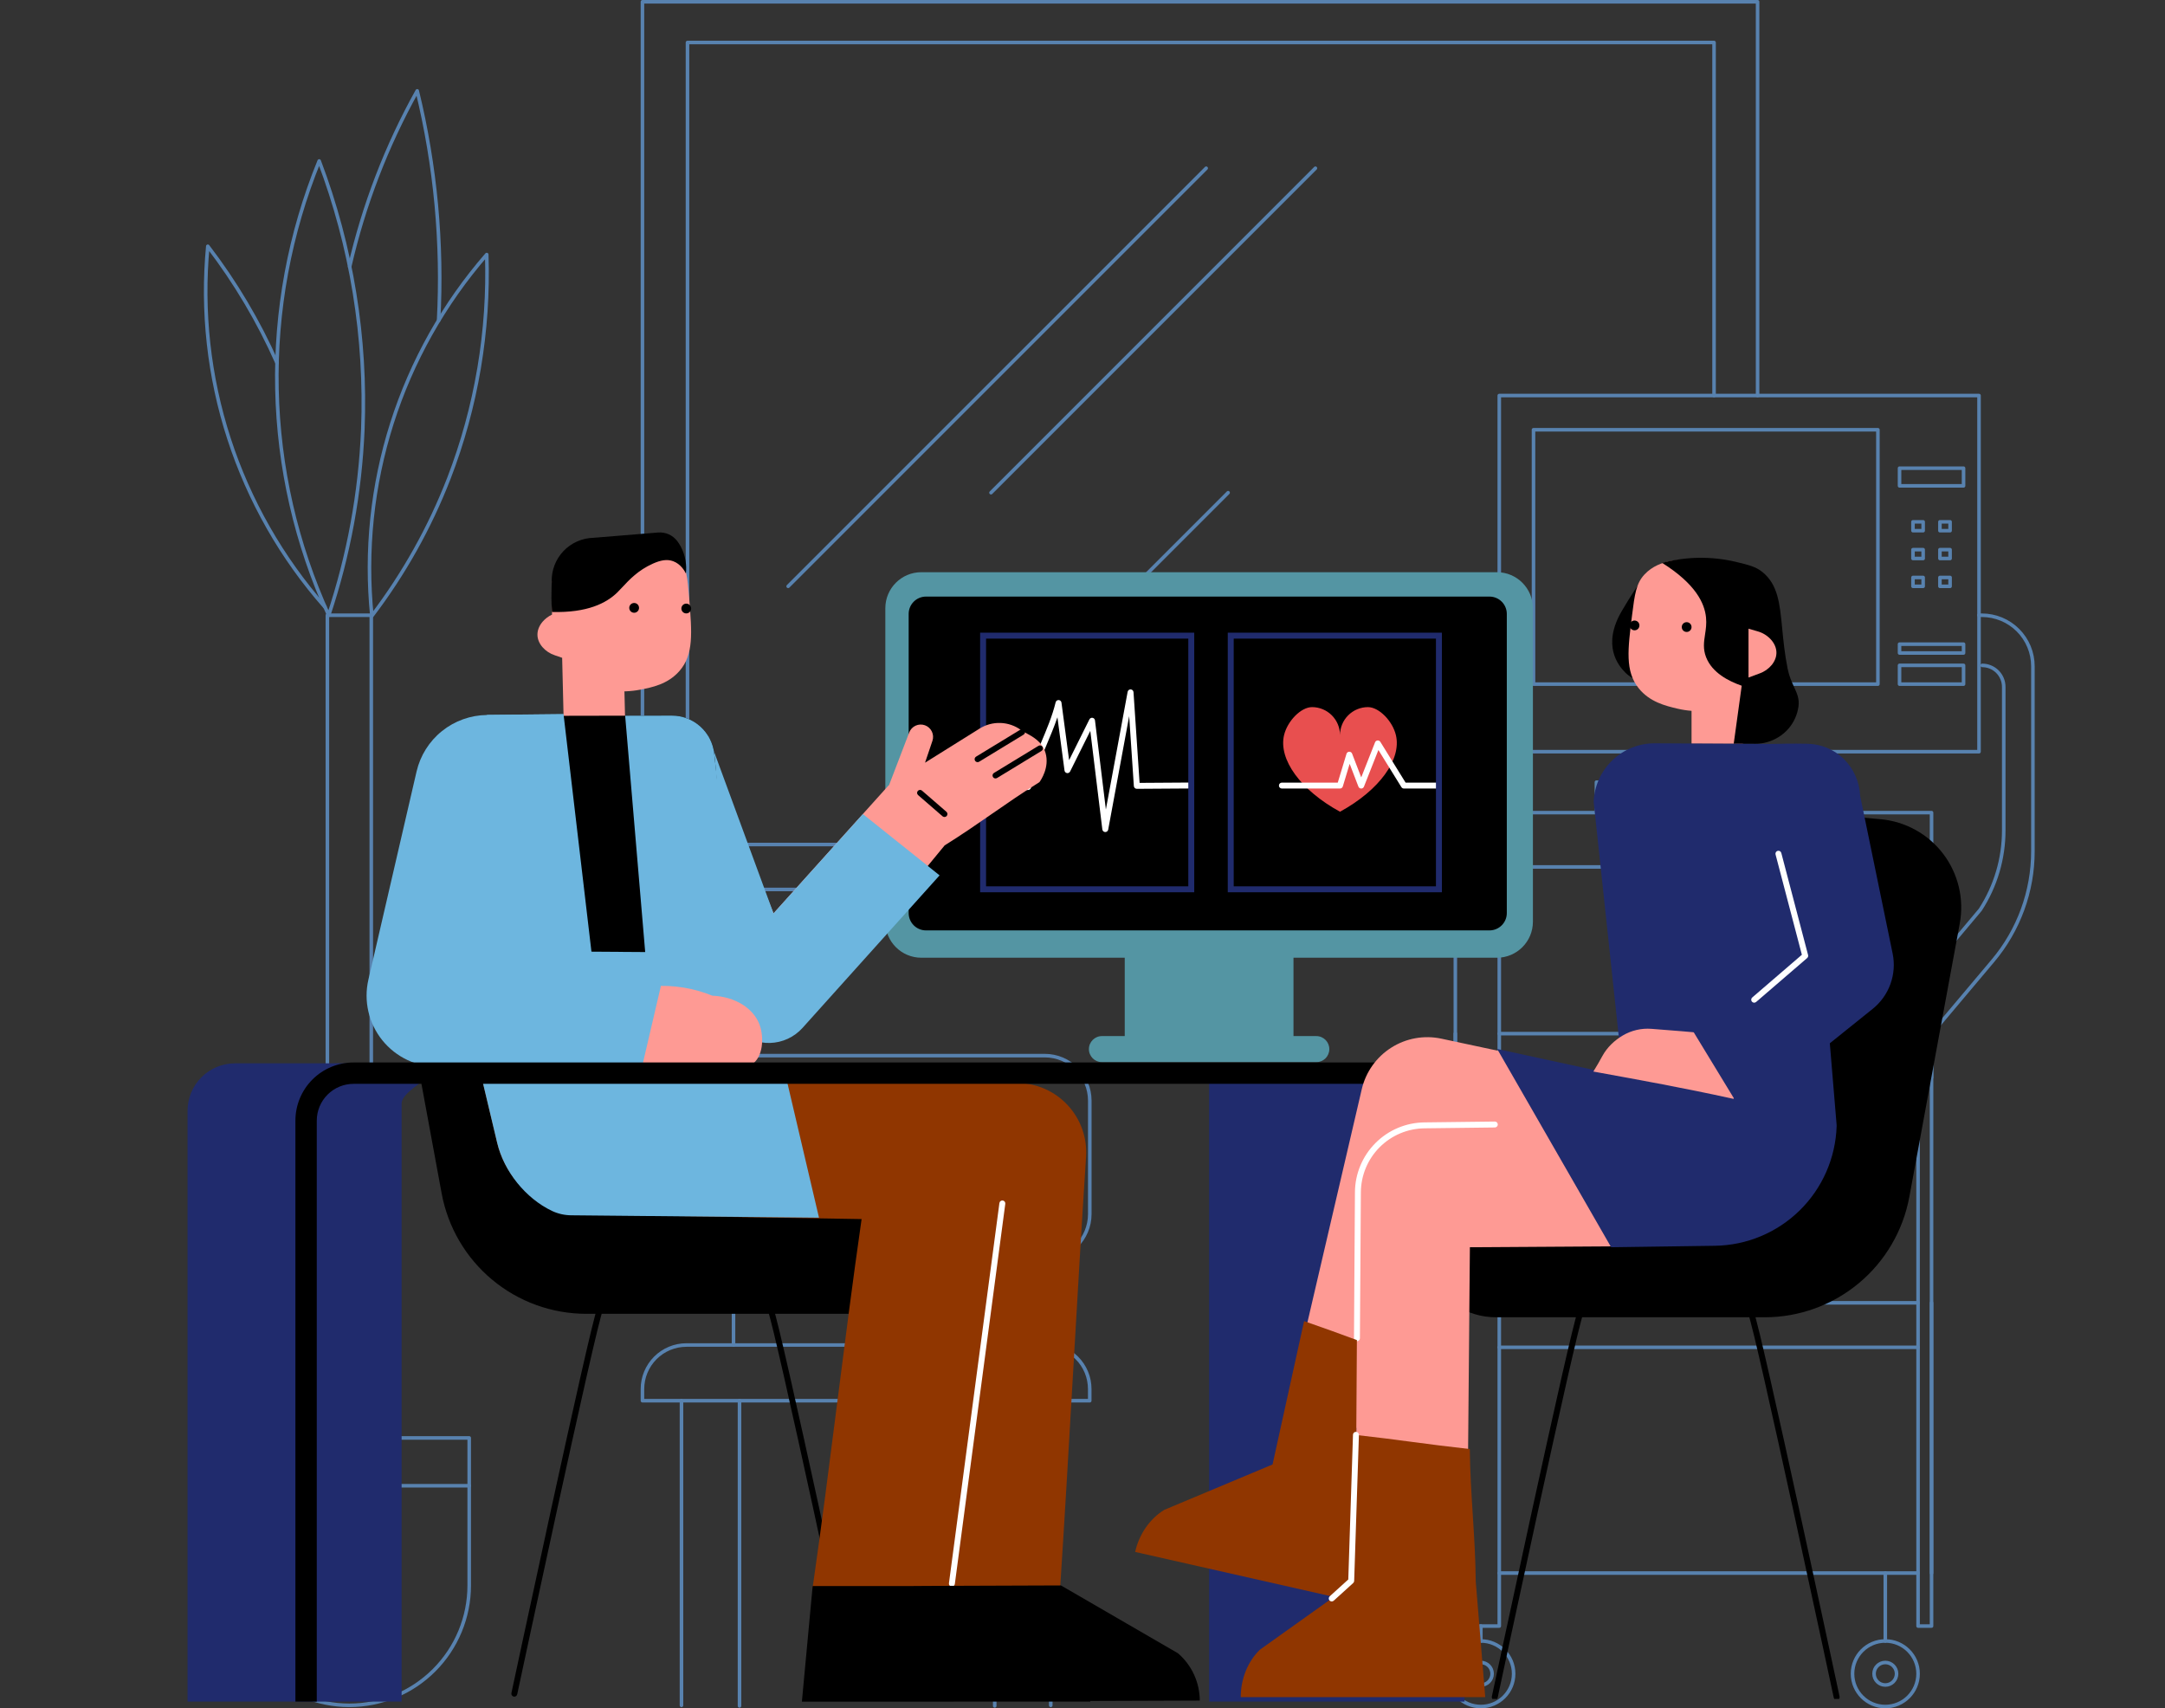 <svg xmlns="http://www.w3.org/2000/svg" fill="none" viewBox="203.5 143.55 1385.95 1093.44">
<rect x="203.5" y="143.55" width="1385.95" height="1093.44" fill="#333333" stroke="none"/>
<path d="M1405.66 418.627H1185.19V581.439H1405.66V418.627Z" stroke="#5882AF" stroke-width="2.28" stroke-linecap="round" stroke-linejoin="round"/>
<path d="M1460.49 443.223H1419.51V454.53H1460.49V443.223Z" stroke="#5882AF" stroke-width="2.28" stroke-linecap="round" stroke-linejoin="round"/>
<path d="M1460.49 555.855H1419.51V561.508H1460.49V555.855Z" stroke="#5882AF" stroke-width="2.28" stroke-linecap="round" stroke-linejoin="round"/>
<path d="M1434.63 477.561H1428.12V483.214H1434.63V477.561Z" stroke="#5882AF" stroke-width="2.28" stroke-linecap="round" stroke-linejoin="round"/>
<path d="M1451.87 477.561H1445.37V483.214H1451.87V477.561Z" stroke="#5882AF" stroke-width="2.28" stroke-linecap="round" stroke-linejoin="round"/>
<path d="M1434.63 495.371H1428.12V501.024H1434.63V495.371Z" stroke="#5882AF" stroke-width="2.28" stroke-linecap="round" stroke-linejoin="round"/>
<path d="M1451.87 495.371H1445.37V501.024H1451.87V495.371Z" stroke="#5882AF" stroke-width="2.28" stroke-linecap="round" stroke-linejoin="round"/>
<path d="M1434.63 513.175H1428.12V518.828H1434.63V513.175Z" stroke="#5882AF" stroke-width="2.28" stroke-linecap="round" stroke-linejoin="round"/>
<path d="M1451.87 513.175H1445.37V518.828H1451.87V513.175Z" stroke="#5882AF" stroke-width="2.28" stroke-linecap="round" stroke-linejoin="round"/>
<path d="M1460.49 569.426H1419.51V581.439H1460.49V569.426Z" stroke="#5882AF" stroke-width="2.28" stroke-linecap="round" stroke-linejoin="round"/>
<path d="M1470.39 396.721H1163.28V624.681H1470.39V396.721Z" stroke="#5882AF" stroke-width="2.28" stroke-linecap="round" stroke-linejoin="round"/>
<path d="M1328.91 624.682H1260.23V644.187H1328.91V624.682Z" stroke="#5882AF" stroke-width="2.28" stroke-linecap="round" stroke-linejoin="round"/>
<path d="M1361.55 644.187H1225.46V663.692H1361.55V644.187Z" stroke="#5882AF" stroke-width="2.28" stroke-linecap="round" stroke-linejoin="round"/>
<path d="M1431.38 698.455H1163.28" stroke="#5882AF" stroke-width="2.28" stroke-linecap="round" stroke-linejoin="round"/>
<path d="M1135.15 698.454V663.691H1440V698.454" stroke="#5882AF" stroke-width="2.28" stroke-linecap="round" stroke-linejoin="round"/>
<path d="M1431.38 833.281H1163.28" stroke="#5882AF" stroke-width="2.28" stroke-linecap="round" stroke-linejoin="round"/>
<path d="M1431.38 1005.92H1163.28" stroke="#5882AF" stroke-width="2.28" stroke-linecap="round" stroke-linejoin="round"/>
<path d="M1431.38 805.145H1163.28" stroke="#5882AF" stroke-width="2.28" stroke-linecap="round" stroke-linejoin="round"/>
<path d="M1440 833.282V805.145" stroke="#5882AF" stroke-width="2.28" stroke-linecap="round" stroke-linejoin="round"/>
<path d="M1135.15 833.282V805.145" stroke="#5882AF" stroke-width="2.28" stroke-linecap="round" stroke-linejoin="round"/>
<path d="M1431.38 1150.42H1163.28" stroke="#5882AF" stroke-width="2.28" stroke-linecap="round" stroke-linejoin="round"/>
<path d="M1431.38 977.438H1163.28" stroke="#5882AF" stroke-width="2.28" stroke-linecap="round" stroke-linejoin="round"/>
<path d="M1440 1150.42V977.438" stroke="#5882AF" stroke-width="2.28" stroke-linecap="round" stroke-linejoin="round"/>
<path d="M1135.15 1150.42V977.438" stroke="#5882AF" stroke-width="2.28" stroke-linecap="round" stroke-linejoin="round"/>
<path d="M1135.15 698.455V805.145V833.282V977.439V1150.42V1184.34H1163.28V1150.42V977.439V833.282V805.145V698.455" stroke="#5882AF" stroke-width="2.28" stroke-linecap="round" stroke-linejoin="round"/>
<path d="M1431.38 698.455V805.145V833.282V977.439V1150.42V1184.34H1440V1150.42V977.439V833.282V805.145V698.455" stroke="#5882AF" stroke-width="2.28" stroke-linecap="round" stroke-linejoin="round"/>
<path d="M1151.49 1235.85C1163.07 1235.85 1172.47 1226.45 1172.47 1214.87C1172.47 1203.28 1163.07 1193.89 1151.49 1193.89C1139.9 1193.89 1130.51 1203.28 1130.51 1214.87C1130.51 1226.45 1139.9 1235.85 1151.49 1235.85Z" stroke="#5882AF" stroke-width="2.28" stroke-linecap="round" stroke-linejoin="round"/>
<path d="M1151.49 1222.08C1155.47 1222.08 1158.7 1218.85 1158.7 1214.87C1158.7 1210.88 1155.47 1207.66 1151.49 1207.66C1147.51 1207.66 1144.28 1210.88 1144.28 1214.87C1144.28 1218.85 1147.51 1222.08 1151.49 1222.08Z" stroke="#5882AF" stroke-width="2.28" stroke-linecap="round" stroke-linejoin="round"/>
<path d="M1410.4 1235.85C1421.98 1235.85 1431.38 1226.45 1431.38 1214.87C1431.38 1203.28 1421.98 1193.89 1410.4 1193.89C1398.81 1193.89 1389.42 1203.28 1389.42 1214.87C1389.42 1226.45 1398.81 1235.85 1410.4 1235.85Z" stroke="#5882AF" stroke-width="2.28" stroke-linecap="round" stroke-linejoin="round"/>
<path d="M1410.4 1222.08C1414.38 1222.08 1417.61 1218.85 1417.61 1214.87C1417.61 1210.88 1414.38 1207.66 1410.4 1207.66C1406.41 1207.66 1403.19 1210.88 1403.19 1214.87C1403.19 1218.85 1406.41 1222.08 1410.4 1222.08Z" stroke="#5882AF" stroke-width="2.28" stroke-linecap="round" stroke-linejoin="round"/>
<path d="M1470.38 537.345H1472.22C1480.88 537.345 1489.19 540.788 1495.32 546.915C1501.45 553.042 1504.89 561.353 1504.89 570.018V688.41C1504.89 714.069 1495.81 738.901 1479.28 758.52L1440.01 805.144" stroke="#5882AF" stroke-width="2.28" stroke-linecap="round" stroke-linejoin="round"/>
<path d="M1472.44 569.449C1476.09 569.449 1479.6 570.9 1482.18 573.483C1484.77 576.066 1486.22 579.57 1486.22 583.225V675.105C1486.22 693.113 1481 710.734 1471.2 725.84L1440.05 762.905" stroke="#5882AF" stroke-width="2.28" stroke-linecap="round" stroke-linejoin="round"/>
<path d="M1135.15 712.869H614.772V144.688H1328.64V396.721" stroke="#5882AF" stroke-width="2.28" stroke-linecap="round" stroke-linejoin="round"/>
<path d="M1135.15 684.116H643.602V170.759H1300.77V396.721" stroke="#5882AF" stroke-width="2.28" stroke-linecap="round" stroke-linejoin="round"/>
<path d="M708.043 518.828L975.652 251.226" stroke="#5882AF" stroke-width="2.28" stroke-linecap="round" stroke-linejoin="round"/>
<path d="M837.9 458.906L1045.58 251.226" stroke="#5882AF" stroke-width="2.28" stroke-linecap="round" stroke-linejoin="round"/>
<path d="M890.231 558.37L989.687 458.907" stroke="#5882AF" stroke-width="2.28" stroke-linecap="round" stroke-linejoin="round"/>
<path d="M1410.4 1193.89V1150.42" stroke="#5882AF" stroke-width="2.28" stroke-linecap="round" stroke-linejoin="round"/>
<path d="M1151.49 1193.89V1184.34" stroke="#5882AF" stroke-width="2.28" stroke-linecap="round" stroke-linejoin="round"/>
<path d="M872.268 819.217H643.646C627.7 819.217 614.772 832.144 614.772 848.091V920.603C614.772 936.549 627.7 949.477 643.646 949.477H872.268C888.215 949.477 901.142 936.549 901.142 920.603V848.091C901.142 832.144 888.215 819.217 872.268 819.217Z" stroke="#5882AF" stroke-width="2.28" stroke-linecap="round" stroke-linejoin="round"/>
<path d="M642.955 1004.45H872.922C880.396 1004.45 887.564 1007.42 892.85 1012.71C898.135 1017.99 901.104 1025.16 901.104 1032.63V1040.1H614.772V1032.63C614.772 1025.16 617.742 1017.99 623.027 1012.71C628.312 1007.42 635.481 1004.45 642.955 1004.45V1004.45Z" stroke="#5882AF" stroke-width="2.28" stroke-linecap="round" stroke-linejoin="round"/>
<path d="M673.068 949.477V1004.45" stroke="#5882AF" stroke-width="2.28" stroke-linecap="round" stroke-linejoin="round"/>
<path d="M840.279 949.477V1004.45" stroke="#5882AF" stroke-width="2.28" stroke-linecap="round" stroke-linejoin="round"/>
<path d="M639.757 1040.1V1235.09" stroke="#5882AF" stroke-width="2.28" stroke-linecap="round" stroke-linejoin="round"/>
<path d="M676.912 1040.1V1235.44" stroke="#5882AF" stroke-width="2.28" stroke-linecap="round" stroke-linejoin="round"/>
<path d="M840.279 1040.1V1235.44" stroke="#5882AF" stroke-width="2.28" stroke-linecap="round" stroke-linejoin="round"/>
<path d="M876.158 1040.1V1235.09" stroke="#5882AF" stroke-width="2.28" stroke-linecap="round" stroke-linejoin="round"/>
<path d="M350.386 1063.93H503.874V1158.33C503.874 1178.68 495.789 1198.2 481.396 1212.59C467.004 1226.99 447.484 1235.07 427.13 1235.07V1235.07C406.776 1235.07 387.256 1226.99 372.864 1212.59C358.471 1198.2 350.386 1178.68 350.386 1158.33V1063.93V1063.93Z" stroke="#5882AF" stroke-width="2.28" stroke-linecap="round" stroke-linejoin="round"/>
<path d="M441.186 537.345H413.072V1063.93H441.186V537.345Z" stroke="#5882AF" stroke-width="2.28" stroke-linecap="round" stroke-linejoin="round"/>
<path d="M350.386 1094.54H503.874" stroke="#5882AF" stroke-width="2.28" stroke-linecap="round" stroke-linejoin="round"/>
<path d="M407.837 246.584C388.95 292.898 379.746 342.588 380.791 392.594C381.836 442.6 393.11 491.862 413.916 537.346C426.732 498.905 434.088 458.855 435.769 418.369C438.078 359.813 428.579 301.392 407.837 246.584V246.584Z" stroke="#5882AF" stroke-width="2.28" stroke-linecap="round" stroke-linejoin="round"/>
<path d="M484.27 348.775C486.906 299.348 482.299 249.801 470.593 201.708C450.932 236.984 436.371 274.869 427.343 314.233V314.233" stroke="#5882AF" stroke-width="2.28" stroke-linecap="round" stroke-linejoin="round"/>
<path d="M515.088 306.475C487.694 337.966 467.039 374.733 454.394 414.511C441.75 454.289 437.384 496.234 441.566 537.763C462.044 510.853 478.641 481.201 490.872 449.675C508.474 404.051 516.71 355.35 515.088 306.475V306.475Z" stroke="#5882AF" stroke-width="2.28" stroke-linecap="round" stroke-linejoin="round"/>
<path d="M411.446 531.852C411.443 531.907 411.443 531.963 411.446 532.019C383.862 500.692 362.985 464.049 350.101 424.347C337.217 384.645 332.6 342.725 336.533 301.171C354.192 324.217 369.06 349.274 380.825 375.818" stroke="#5882AF" stroke-width="2.28" stroke-linecap="round" stroke-linejoin="round"/>
<path d="M989.687 1040.1L1005.92 1058.7" stroke="#5882AF" stroke-width="2.28" stroke-linecap="round" stroke-linejoin="round"/>
<path d="M509.99 942.979L526.228 961.58" stroke="#5882AF" stroke-width="2.28" stroke-linecap="round" stroke-linejoin="round"/>
<path d="M1037.57 825.166L1018.97 841.404" stroke="#5882AF" stroke-width="2.28" stroke-linecap="round" stroke-linejoin="round"/>
<path d="M569.41 746.667L550.802 762.905" stroke="#5882AF" stroke-width="2.28" stroke-linecap="round" stroke-linejoin="round"/>
<g clip-path="url(#clip0)">
<path fill-rule="evenodd" clip-rule="evenodd" d="M1161.76 509.796H793.305C780.577 509.796 770.259 520.114 770.259 532.842V733.517C770.259 746.245 780.577 756.563 793.305 756.563H923.519V806.712H908.921C904.313 806.712 900.578 810.447 900.578 815.055C900.578 819.663 904.313 823.398 908.921 823.398H1046.14C1050.75 823.398 1054.48 819.663 1054.48 815.055C1054.48 810.447 1050.75 806.712 1046.14 806.712H1031.54V756.563H1161.76C1174.49 756.563 1184.81 746.245 1184.81 733.517V532.842C1184.81 520.114 1174.49 509.796 1161.76 509.796Z" fill="#5495A3"/>
<path d="M1157 525.403H796.291C790.164 525.403 785.197 530.37 785.197 536.497V727.977C785.197 734.104 790.164 739.071 796.291 739.071H1157C1163.13 739.071 1168.1 734.104 1168.1 727.977V536.497C1168.1 530.37 1163.13 525.403 1157 525.403Z" fill="black"/>
<path d="M1097.1 614.062C1094.97 605.111 1086.34 596.152 1079.2 596.152C1074.46 596.158 1069.91 598.048 1066.56 601.406C1063.2 604.765 1061.32 609.317 1061.32 614.062C1061.32 611.71 1060.86 609.382 1059.96 607.209C1059.06 605.036 1057.74 603.062 1056.08 601.398C1054.42 599.735 1052.45 598.416 1050.27 597.516C1048.1 596.616 1045.77 596.152 1043.42 596.152C1036.27 596.152 1027.65 605.111 1025.51 614.062C1021.82 629.525 1035.98 649.281 1061.32 663.117C1086.63 649.281 1100.83 629.525 1097.1 614.062Z" fill="#E84F4F"/>
<path fill-rule="evenodd" clip-rule="evenodd" d="M929.13 586.581C929.066 585.625 928.301 584.867 927.345 584.811C926.389 584.756 925.541 585.421 925.367 586.362L911.441 661.694L904.471 604.645C904.369 603.813 903.734 603.145 902.907 603.003C902.081 602.861 901.259 603.278 900.885 604.029L887.905 630.102C886.27 617.829 884.638 605.554 883.011 593.274C882.89 592.368 882.142 591.675 881.229 591.627C880.316 591.578 879.497 592.187 879.282 593.075C877.147 601.861 873.427 610.681 869.629 619.675L869.596 619.754C866.032 628.191 862.403 636.784 860.149 645.41L834.27 645.482C833.221 645.485 832.373 646.337 832.376 647.387C832.379 648.436 833.232 649.284 834.281 649.281L861.635 649.205C862.51 649.202 863.269 648.603 863.476 647.754C865.61 638.967 869.33 630.147 873.129 621.153L873.162 621.075C875.727 615.001 878.327 608.846 880.423 602.656C881.931 614.024 883.443 625.389 884.959 636.751C885.069 637.579 885.707 638.237 886.53 638.374C887.354 638.511 888.17 638.094 888.542 637.347L901.467 611.385L909.172 674.449C909.286 675.38 910.062 676.089 911 676.118C911.937 676.146 912.755 675.486 912.926 674.564L926.352 601.935L929.351 646.68C929.419 647.682 930.255 648.459 931.259 648.453L966.121 648.225C967.17 648.218 968.015 647.362 968.008 646.313C968.001 645.264 967.145 644.419 966.096 644.425L933.023 644.642L929.13 586.581ZM1087.14 618.381C1086.76 617.77 1086.07 617.425 1085.35 617.489C1084.64 617.553 1084.02 618.016 1083.76 618.684L1074.91 641.134L1069.06 625.918C1068.77 625.161 1068.03 624.672 1067.22 624.701C1066.41 624.731 1065.7 625.272 1065.47 626.049L1059.89 644.471H1024.12C1023.07 644.471 1022.22 645.322 1022.22 646.371C1022.22 647.42 1023.07 648.27 1024.12 648.27H1061.3C1062.14 648.27 1062.87 647.722 1063.12 646.921L1067.5 632.449L1073.11 647.052C1073.39 647.783 1074.09 648.267 1074.88 648.27C1075.66 648.274 1076.37 647.796 1076.65 647.067L1085.9 623.6L1100.62 647.371C1100.97 647.93 1101.58 648.27 1102.24 648.27H1124.64C1125.69 648.27 1126.54 647.42 1126.54 646.371C1126.54 645.322 1125.69 644.471 1124.64 644.471H1103.3L1087.14 618.381Z" fill="white"/>
<path fill-rule="evenodd" clip-rule="evenodd" d="M832.839 548.51H830.939V550.41V712.758V714.658H832.839H966.108H968.008V712.758V550.41V548.51H966.108H832.839ZM834.739 710.858V552.309H964.208V710.858H834.739ZM991.373 548.51H989.473V550.41V712.758V714.658H991.373H1124.64H1126.54V712.758V550.41V548.51H1124.64H991.373ZM993.273 710.858V552.309H1122.74V710.858H993.273Z" fill="#202B6D"/>
<path fill-rule="evenodd" clip-rule="evenodd" d="M486.228 907.414L453.95 732.422C452.522 724.68 452.723 716.725 454.539 709.065C456.356 701.405 459.749 694.207 464.501 687.93C469.254 681.654 475.262 676.436 482.142 672.61C489.023 668.784 496.625 666.433 504.464 665.708L524.767 663.831L570.358 865.949H751.96L786.768 909.397C811.007 939.654 789.466 984.485 750.714 984.485H699.666C699.798 984.958 699.937 985.467 700.083 986.01C700.709 988.349 701.488 991.447 702.396 995.184C704.212 1002.66 706.552 1012.74 709.227 1024.51C714.579 1048.06 721.282 1078.44 727.839 1108.47C734.397 1138.5 740.81 1168.2 745.584 1190.38C747.971 1201.47 749.948 1210.68 751.328 1217.13C752.018 1220.35 752.559 1222.88 752.928 1224.6L753.348 1226.56L753.456 1227.07L753.483 1227.19L753.49 1227.23L753.492 1227.24C753.492 1227.24 753.492 1227.24 751.634 1227.63C749.777 1228.03 749.777 1228.03 749.776 1228.03L749.775 1228.02L749.768 1227.99L749.74 1227.86L749.633 1227.36L749.213 1225.39C748.844 1223.67 748.303 1221.14 747.613 1217.92C746.233 1211.48 744.256 1202.27 741.869 1191.18C737.096 1169 730.684 1139.31 724.127 1109.28C717.571 1079.25 710.871 1048.89 705.523 1025.35C702.848 1013.58 700.513 1003.53 698.704 996.081C697.799 992.355 697.028 989.29 696.413 986.993C696.143 985.987 695.91 985.153 695.714 984.485H588.667C588.471 985.153 588.237 985.987 587.968 986.993C587.353 989.29 586.582 992.355 585.677 996.081C583.868 1003.53 581.533 1013.58 578.858 1025.35C573.51 1048.89 566.81 1079.25 560.254 1109.28C553.697 1139.31 547.285 1169 542.511 1191.18C540.125 1202.27 538.148 1211.48 536.768 1217.92C536.078 1221.14 535.537 1223.67 535.168 1225.39L534.748 1227.36L534.64 1227.86L534.613 1227.99L534.606 1228.02L534.605 1228.03C534.604 1228.03 534.604 1228.03 532.746 1227.63C530.889 1227.24 530.889 1227.24 530.889 1227.24L530.891 1227.23L530.898 1227.19L530.925 1227.07L531.033 1226.56L531.453 1224.6C531.822 1222.88 532.363 1220.35 533.053 1217.13C534.433 1210.68 536.41 1201.47 538.797 1190.38C543.571 1168.2 549.984 1138.5 556.542 1108.47C563.099 1078.44 569.802 1048.06 575.153 1024.51C577.829 1012.74 580.169 1002.66 581.985 995.184C582.893 991.447 583.672 988.349 584.298 986.01C584.444 985.467 584.583 984.958 584.715 984.485H578.822C556.817 984.473 535.511 976.759 518.598 962.682C501.685 948.604 490.233 929.051 486.228 907.414ZM532.746 1227.63L534.604 1228.03C534.385 1229.06 533.375 1229.71 532.35 1229.49C531.324 1229.27 530.669 1228.26 530.889 1227.24L532.746 1227.63ZM751.634 1227.63L753.492 1227.24C753.711 1228.26 753.057 1229.27 752.031 1229.49C751.005 1229.71 749.996 1229.06 749.777 1228.03L751.634 1227.63Z" fill="black"/>
<path fill-rule="evenodd" clip-rule="evenodd" d="M784.252 1161.29C780.458 1161.16 776.663 1161.01 772.869 1160.86C756.452 1160.22 740.036 1159.58 723.619 1160.46C729.358 1120.67 734.409 1080.99 739.46 1041.32C744.441 1002.19 749.422 963.073 755.062 923.842L579.044 920.985C565.742 920.77 552.891 916.131 542.518 907.802C532.146 899.472 524.842 887.925 521.759 874.984L507.467 814.957L519.472 814.888C533.889 814.812 549.941 814.736 566.386 814.658C576.212 814.611 586.178 814.564 596.019 814.516C617.842 814.417 639.049 814.311 656.806 814.212C656.548 819.424 656.295 824.637 656.047 829.849C655.991 830.929 655.937 832.007 655.884 833.085C655.863 833.499 655.843 833.913 655.822 834.327L855.02 836.749C861.047 836.823 866.996 838.124 872.504 840.572C878.012 843.021 882.964 846.566 887.056 850.992C891.149 855.417 894.297 860.63 896.309 866.312C898.32 871.994 899.153 878.027 898.756 884.042C895.987 926.152 893.217 974.15 890.448 1022.15C887.678 1070.15 884.908 1118.15 882.139 1160.26L783.64 1165.58C783.845 1164.15 784.049 1162.72 784.252 1161.29Z" fill="#903600"/>
<path fill-rule="evenodd" clip-rule="evenodd" d="M845.416 911.952C846.456 912.09 847.187 913.045 847.049 914.085L814.748 1157.43C814.61 1158.47 813.655 1159.2 812.615 1159.07C811.575 1158.93 810.844 1157.97 810.982 1156.93L843.283 913.585C843.421 912.545 844.376 911.814 845.416 911.952Z" fill="white"/>
<path fill-rule="evenodd" clip-rule="evenodd" d="M608.192 489.796L608.274 489.797C614.492 489.835 629.195 489.925 637.925 500.191C642.94 506.087 643.586 512.918 644.68 526.345L644.681 526.354C646.496 548.749 647.612 562.507 638.465 573.022C631.041 581.555 620.685 583.561 613.429 584.966L613.428 584.967C610.37 585.563 607.271 585.921 604.158 586.038C603.85 586.05 603.543 586.059 603.236 586.064L603.763 607.777L564.479 610.254L563.369 564.588L558.659 562.969C555.582 561.961 552.835 560.139 550.711 557.696C546.44 552.628 546.509 546.633 550.885 541.451C552.553 539.532 554.599 537.993 556.885 536.924C556.845 532.344 556.779 524.799 556.705 515.79C561.485 510.304 580.656 489.644 608.192 489.796Z" fill="#FE9A94"/>
<path fill-rule="evenodd" clip-rule="evenodd" d="M634.436 502.76C639.276 504.56 641.715 508.861 642.597 510.639C642.881 507.915 642.796 505.165 642.346 502.463C641.822 499.24 640.77 496.126 639.231 493.246C638.56 492.025 637.798 490.857 636.951 489.751C635.533 487.914 633.678 486.461 631.554 485.525C629.431 484.589 627.106 484.2 624.794 484.394L583.382 487.783C579.79 487.868 576.249 488.66 572.963 490.113C569.676 491.567 566.708 493.654 564.229 496.255C561.749 498.856 559.806 501.92 558.511 505.272C557.216 508.624 556.594 512.198 556.681 515.791C556.662 517.969 556.616 519.528 556.575 520.921C556.473 524.394 556.402 526.834 556.841 535.251C579.727 535.881 591.725 529.453 598.518 522.911C599.559 521.906 600.652 520.733 601.84 519.456C606.28 514.685 612.06 508.475 621.519 504.279C626.344 502.144 630.439 501.293 634.436 502.76ZM609.455 535.759C611.184 535.759 612.585 534.358 612.585 532.629C612.585 530.9 611.184 529.498 609.455 529.498C607.726 529.498 606.324 530.9 606.324 532.629C606.324 534.358 607.726 535.759 609.455 535.759ZM642.82 536.177C644.549 536.177 645.95 534.776 645.95 533.047C645.95 531.318 644.549 529.916 642.82 529.916C641.091 529.916 639.689 531.318 639.689 533.047C639.689 534.776 641.091 536.177 642.82 536.177Z" fill="black"/>
<path fill-rule="evenodd" clip-rule="evenodd" d="M957.584 1201.75L882.694 1158.34L793.564 1158.66L793.56 1158.71L723.732 1158.73L716.833 1232.74L901.475 1232.67C901.475 1232.54 901.474 1232.41 901.473 1232.28L971.55 1232.03C971.528 1226.27 970.27 1220.59 967.86 1215.37C965.451 1210.14 961.946 1205.5 957.584 1201.75Z" fill="black"/>
<path fill-rule="evenodd" clip-rule="evenodd" d="M860.362 612.751C864.656 615.07 870.731 618.351 872.792 625.413C875.497 634.699 869.844 642.89 868.909 644.182C857.808 651.111 848.186 657.77 838.565 664.428C828.943 671.086 819.322 677.744 808.221 684.674L720.596 791.143C719.501 792.435 711.257 801.849 698.18 801.424C692.05 801.156 686.178 798.884 681.464 794.957L571.537 709.414C574.81 692.139 579.643 675.196 585.974 658.793C587.793 654.091 592.328 653.523 597.047 652.931C599.168 652.665 601.326 652.395 603.291 651.742C616.413 647.396 633.578 636.484 649.945 607.003C666.186 647.391 682.429 687.781 698.674 728.175L772.28 646.34L772.623 646.125L785.547 612.374C786.286 610.447 787.75 608.885 789.626 608.023C791.502 607.161 793.64 607.068 795.584 607.762C797.536 608.46 799.136 609.897 800.039 611.763C800.941 613.629 801.074 615.776 800.409 617.739L795.678 631.718L830.644 609.867C834.655 607.361 839.326 606.116 844.052 606.294C848.778 606.471 853.343 608.063 857.155 610.862C857.965 611.457 859.084 612.061 860.362 612.751Z" fill="#FE9A94"/>
<path fill-rule="evenodd" clip-rule="evenodd" d="M859.422 611.151C859.968 612.047 859.684 613.215 858.788 613.761L830.301 631.108C829.405 631.654 828.236 631.37 827.691 630.474C827.145 629.578 827.429 628.409 828.325 627.863L856.812 610.516C857.708 609.971 858.877 610.255 859.422 611.151ZM870.888 621.576C871.434 622.472 871.15 623.641 870.254 624.186L841.767 641.534C840.871 642.079 839.702 641.795 839.157 640.899C838.611 640.003 838.895 638.834 839.791 638.289L868.278 620.941C869.174 620.396 870.342 620.68 870.888 621.576ZM793.728 649.607C792.936 648.92 791.736 649.006 791.049 649.799C790.362 650.592 790.448 651.792 791.241 652.479L806.878 666.027C807.671 666.714 808.871 666.628 809.558 665.835C810.245 665.042 810.159 663.842 809.366 663.155L793.728 649.607Z" fill="black"/>
<path d="M656.981 614.768L698.673 728.175L755.867 664.591L804.983 703.845L717.252 801.477C714.621 804.403 711.425 806.766 707.855 808.422C704.285 810.077 700.417 810.991 696.484 811.108C692.55 811.226 688.634 810.544 684.972 809.104C681.31 807.663 677.979 805.495 675.179 802.73L639.694 767.671L656.981 614.768Z" fill="#6DB6DF"/>
<path d="M661.389 827.706C661.48 828.618 661.579 829.53 661.685 830.442C659.823 830.244 657.954 830.062 656.062 829.895H655.986C639.792 828.458 623.512 828.257 607.288 829.294C604.755 829.401 602.222 829.492 599.689 829.568C566.195 830.502 537.755 827.562 519.45 814.933C513.056 810.61 507.824 804.781 504.215 797.958C499.458 788.962 497.088 777.617 497.566 763.393L509.04 711.344L533.233 601.774L564.387 601.714L603.747 601.638L633.601 601.584C640.311 601.575 646.79 604.039 651.798 608.505C656.806 612.971 659.994 619.126 660.75 625.793C668.334 693.138 654.36 760.407 661.389 827.706Z" fill="black"/>
<path fill-rule="evenodd" clip-rule="evenodd" d="M569.553 921.426L727.791 922.945L705.877 829.561L595.988 825.951L583.383 763.386L564.371 601.676L564.25 600.627L515.202 601.129L509.062 711.306L504.237 797.928C507.846 804.751 513.078 810.58 519.472 814.903L507.467 814.972L521.759 874.999C526.151 893.471 540.034 910.59 556.834 918.614C560.81 920.49 565.157 921.451 569.553 921.426ZM622.696 825.693L661.387 827.706C673.083 755.23 668.332 693.138 660.703 625.793C659.947 619.126 656.759 612.971 651.751 608.505C646.743 604.039 640.264 601.576 633.554 601.585L603.7 601.638L622.696 825.693Z" fill="#6DB6DF"/>
<path d="M601.558 778.765C608.023 776.624 614.728 775.286 621.519 774.783C634.482 773.876 647.479 775.956 659.512 780.862C674.002 781.44 686.053 788.901 689.86 799.752C692.595 807.54 692.238 820.458 684.328 825.184C680.278 827.63 675.445 826.871 672.573 826.111C649.403 826.617 626.23 827.215 603.055 827.904C577.276 828.638 551.469 829.484 525.635 830.442L548.248 790.755C562.675 784.72 577.924 780.878 593.489 779.358C596.255 779.061 598.937 778.879 601.558 778.765Z" fill="#FE9A94"/>
<path d="M515.193 601.198L564.249 600.696L508.978 752.201L631.624 753.03C626.052 776.838 620.495 800.646 614.953 824.455L484.374 826.362C477.466 826.463 470.625 824.99 464.37 822.056C458.114 819.121 452.609 814.802 448.27 809.426C443.93 804.049 440.871 797.756 439.324 791.022C437.777 784.288 437.781 777.291 439.338 770.559L470.165 637.381C472.53 627.177 478.255 618.062 486.42 611.5C494.586 604.939 504.719 601.311 515.193 601.198V601.198Z" fill="#6DB6DF"/>
<path fill-rule="evenodd" clip-rule="evenodd" d="M323.555 1232.7H460.6V849.925C460.6 845.631 466.257 841.336 471.914 837.041C477.571 832.746 483.228 828.451 483.228 824.158H353.948C345.887 824.158 338.157 827.36 332.457 833.06C326.757 838.76 323.555 846.491 323.555 854.552V1232.7ZM977.528 836.536H1141.05V1232.69H977.528V836.536Z" fill="#202B6D"/>
<path fill-rule="evenodd" clip-rule="evenodd" d="M429.843 837.281C423.595 837.281 417.604 839.762 413.187 844.18C408.769 848.597 406.288 854.589 406.288 860.836V1232.7H392.61V860.836C392.61 850.961 396.533 841.491 403.515 834.509C410.498 827.526 419.968 823.604 429.843 823.604H1141.15V837.281H429.843Z" fill="black"/>
</g>
<g clip-path="url(#clip1)">
<path fill-rule="evenodd" clip-rule="evenodd" d="M1458.06 734.638L1425.79 909.599C1421.79 931.251 1410.34 950.82 1393.42 964.906C1376.5 978.992 1355.18 986.703 1333.16 986.701H1327.3C1327.43 987.173 1327.57 987.683 1327.71 988.227C1328.34 990.566 1329.12 993.663 1330.03 997.4C1331.84 1004.88 1334.18 1014.95 1336.86 1026.73C1342.21 1050.28 1348.91 1080.66 1355.47 1110.69C1362.03 1140.72 1368.44 1170.41 1373.21 1192.59C1375.6 1203.69 1377.58 1212.9 1378.96 1219.34C1379.65 1222.56 1380.19 1225.09 1380.56 1226.81L1380.98 1228.78L1381.09 1229.28L1381.11 1229.41L1381.12 1229.44L1381.12 1229.45C1381.12 1229.45 1381.12 1229.45 1379.52 1229.8L1381.12 1229.45C1381.34 1230.48 1380.69 1231.49 1379.66 1231.71C1378.64 1231.93 1377.63 1231.27 1377.41 1230.25L1379.01 1229.91C1377.41 1230.25 1377.41 1230.25 1377.41 1230.24L1377.41 1230.24L1377.4 1230.2L1377.37 1230.08L1377.26 1229.57L1376.84 1227.61C1376.48 1225.89 1375.93 1223.36 1375.24 1220.14C1373.86 1213.7 1371.89 1204.48 1369.5 1193.39C1364.73 1171.21 1358.31 1141.53 1351.76 1111.5C1345.2 1081.47 1338.5 1051.11 1333.15 1027.57C1330.48 1015.8 1328.14 1005.75 1326.34 998.297C1325.43 994.571 1324.66 991.507 1324.04 989.209C1323.77 988.203 1323.54 987.369 1323.34 986.701H1216.3C1216.1 987.369 1215.87 988.203 1215.6 989.209C1214.98 991.507 1214.21 994.571 1213.31 998.297C1211.5 1005.75 1209.16 1015.8 1206.49 1027.57C1201.14 1051.11 1194.44 1081.47 1187.89 1111.5C1181.33 1141.53 1174.92 1171.21 1170.14 1193.39C1167.76 1204.48 1165.78 1213.7 1164.4 1220.14C1163.71 1223.36 1163.17 1225.89 1162.8 1227.61L1162.38 1229.57L1162.27 1230.08L1162.24 1230.2L1162.24 1230.24L1162.24 1230.24C1162.24 1230.25 1162.24 1230.25 1160.64 1229.91L1162.24 1230.25C1162.02 1231.27 1161.01 1231.93 1159.98 1231.71C1158.96 1231.49 1158.3 1230.48 1158.52 1229.45L1160.12 1229.8C1158.52 1229.45 1158.52 1229.45 1158.52 1229.45L1158.52 1229.44L1158.53 1229.41L1158.56 1229.28L1158.66 1228.78L1159.08 1226.81C1159.45 1225.09 1159.99 1222.56 1160.68 1219.34C1162.06 1212.9 1164.04 1203.69 1166.43 1192.59C1171.2 1170.41 1177.62 1140.72 1184.17 1110.69C1190.73 1080.66 1197.43 1050.28 1202.78 1026.73C1205.46 1014.95 1207.8 1004.88 1209.62 997.4C1210.52 993.663 1211.3 990.566 1211.93 988.227C1212.08 987.683 1212.21 987.173 1212.35 986.701H1161.3C1122.55 986.701 1101.01 941.87 1125.24 911.613L1160.05 868.165H1341.66L1387.25 666.047L1407.55 667.924C1415.39 668.65 1422.99 671.002 1429.87 674.828C1436.75 678.654 1442.76 683.872 1447.51 690.148C1452.26 696.425 1455.65 703.622 1457.47 711.282C1459.29 718.941 1459.49 726.896 1458.06 734.638Z" fill="black"/>
<path fill-rule="evenodd" clip-rule="evenodd" d="M1126.2 808.366L1269.16 838.881L1262.06 876.949C1262.38 885.197 1262.69 893.398 1263.01 901.599C1263.52 914.706 1264.02 927.813 1264.53 941.11L1144.47 941.87L1142.9 1118.85H1071.36C1071.5 1098.39 1071.63 1077.94 1071.76 1057.49L1027.08 1047.39C1043.14 978.498 1059.2 909.605 1075.25 840.713C1077.81 829.722 1084.59 820.175 1094.12 814.126C1103.64 808.077 1115.16 806.009 1126.2 808.366Z" fill="#FE9A94"/>
<path fill-rule="evenodd" clip-rule="evenodd" d="M1162.33 863.288C1162.32 862.239 1161.46 861.399 1160.41 861.411L1115.31 861.958C1103.53 862.102 1092.27 866.863 1083.97 875.219C1075.66 883.574 1070.96 894.857 1070.88 906.64C1070.88 906.64 1070.88 906.64 1070.88 906.64L1070.27 1000.1C1070.26 1001.15 1071.11 1002.01 1072.16 1002.01C1073.2 1002.02 1074.06 1001.17 1074.07 1000.13L1074.68 906.665C1074.75 895.877 1079.05 885.547 1086.66 877.897C1094.27 870.248 1104.57 865.888 1115.36 865.757C1115.36 865.757 1115.36 865.757 1115.36 865.757L1160.45 865.21C1161.5 865.197 1162.34 864.337 1162.33 863.288Z" fill="white"/>
<path d="M1257.69 511.799C1257.69 511.799 1254.65 512.559 1241.74 534.594C1228.82 556.63 1239.46 569.547 1244.02 574.106C1248.57 578.665 1261.49 586.263 1270.61 571.067C1279.73 555.87 1257.69 511.799 1257.69 511.799Z" fill="black"/>
<path fill-rule="evenodd" clip-rule="evenodd" d="M1256.2 511.29C1266.16 500.53 1282.46 501.777 1286.35 502.172L1321.28 508.98C1321.62 536.43 1321.97 563.878 1322.32 591.324C1321.44 591.749 1320.4 592.24 1319.19 592.762V619.598H1286.36V598.543C1283.33 598.301 1280.19 597.824 1276.98 597.053C1269.79 595.336 1259.52 592.874 1252.48 584.03C1243.79 573.118 1245.51 559.418 1248.31 537.124C1249.99 523.759 1250.93 516.958 1256.2 511.29Z" fill="#FE9A94"/>
<path fill-rule="evenodd" clip-rule="evenodd" d="M1295.63 538.773C1294.72 529.655 1289.02 517.338 1267.52 503.82C1282.88 499.74 1299.02 499.5 1314.5 503.121C1323.22 505.211 1327.54 506.305 1331.75 509.709C1341.68 517.735 1342.84 529.788 1344.4 545.858C1345.14 553.491 1345.96 562.031 1347.86 571.477C1348.85 576.463 1350.51 580.05 1351.97 583.22C1353.88 587.374 1355.47 590.812 1354.82 595.746C1354.46 598.372 1353.72 600.932 1352.62 603.345C1348.08 613.466 1337.73 619.734 1326.64 619.674L1313.36 619.598C1315.06 607.217 1316.77 594.839 1318.48 582.464C1310.05 579.508 1299.58 574.197 1295.68 564.228C1293.6 558.88 1294.28 554.425 1295 549.685C1295.51 546.33 1296.04 542.832 1295.63 538.773ZM1249.87 546.995C1248.15 546.995 1246.74 545.593 1246.74 543.864C1246.74 542.135 1248.15 540.734 1249.87 540.734C1251.6 540.734 1253 542.135 1253 543.864C1253 545.593 1251.6 546.995 1249.87 546.995ZM1283.23 548.043C1281.5 548.043 1280.1 546.642 1280.1 544.913C1280.1 543.184 1281.5 541.782 1283.23 541.782C1284.96 541.782 1286.36 543.184 1286.36 544.913C1286.36 546.642 1284.96 548.043 1283.23 548.043Z" fill="black"/>
<path d="M1322.83 545.954V577.222L1329.94 574.585C1332.99 573.502 1335.68 571.614 1337.74 569.122C1341.88 563.947 1341.68 557.96 1337.17 552.884C1334.87 550.368 1331.9 548.549 1328.62 547.633L1322.83 545.954Z" fill="#FE9A94"/>
<path d="M1262.72 619.316L1358.93 619.848C1365.71 701.121 1372.48 782.399 1379.24 863.682V864.442C1378.57 884.769 1370.1 904.059 1355.59 918.305C1341.07 932.55 1321.63 940.655 1301.29 940.935L1234.9 941.87L1161.95 814.976L1242.49 832.452C1236.22 773.884 1229.96 715.315 1223.7 656.746C1224.11 646.676 1228.41 637.155 1235.68 630.177C1242.95 623.2 1252.64 619.308 1262.72 619.316V619.316Z" fill="#202B6D"/>
<path d="M1313.16 846.889C1279.73 839.572 1256.26 835.393 1223.5 829.413C1225.73 825.926 1227.5 822.67 1229.32 819.391C1232.35 813.913 1236.95 809.517 1242.34 806.331V806.331C1247.88 803.056 1254.3 801.571 1260.72 802.077L1279.73 803.578C1325.24 807.172 1331.01 810.037 1332.92 814.3C1333.88 816.534 1336.5 825.386 1313.16 846.889Z" fill="#FE9A94"/>
<path d="M1359.51 755.708L1287.33 803.579L1319.24 856.008L1402.34 789.278C1407.52 785.12 1411.45 779.612 1413.7 773.361C1415.95 767.111 1416.43 760.36 1415.09 753.854L1394.3 652.94C1393.92 644.055 1390.2 635.642 1383.88 629.384C1379.98 625.575 1375.23 622.742 1370.03 621.117C1366.79 620.136 1363.43 619.624 1360.04 619.598C1343.86 619.203 1315.97 620.418 1313.24 620.54L1359.51 755.708Z" fill="#202B6D"/>
<path fill-rule="evenodd" clip-rule="evenodd" d="M1341.5 688.145C1340.48 688.411 1339.88 689.45 1340.14 690.465C1345.76 711.864 1351.38 733.263 1356.99 754.663L1325.22 782.003C1324.42 782.687 1324.33 783.887 1325.02 784.682C1325.7 785.477 1326.9 785.567 1327.7 784.883L1360.37 756.769C1360.92 756.295 1361.15 755.549 1360.97 754.847C1355.25 733.064 1349.54 711.282 1343.82 689.5C1343.55 688.485 1342.51 687.878 1341.5 688.145Z" fill="white"/>
<path fill-rule="evenodd" clip-rule="evenodd" d="M1071.73 1062.04C1085.1 1063.52 1096.34 1065 1107.59 1066.49C1119.1 1068.01 1130.62 1069.52 1144.42 1071.04C1144.55 1085.12 1145.44 1099.2 1146.32 1113.28C1147.21 1127.47 1148.1 1141.66 1148.22 1155.84L1154.3 1229.85H997.771C997.771 1218.21 1002.22 1207.12 1009.97 1199.52L1057.44 1165.68L930.162 1136.89C932.73 1125.53 939.516 1115.72 948.755 1109.99L1018.14 1080.91C1024.88 1050.34 1031.6 1019.75 1038.33 989.155C1051 993.521 1061.61 997.419 1072.13 1001.3C1072 1021.55 1071.87 1041.79 1071.73 1062.04Z" fill="#903600"/>
<path fill-rule="evenodd" clip-rule="evenodd" d="M1071.59 1060.03C1070.54 1059.99 1069.66 1060.81 1069.63 1061.86L1066.62 1154.52L1054.74 1165.29C1053.96 1166 1053.9 1167.2 1054.61 1167.98C1055.31 1168.75 1056.51 1168.81 1057.29 1168.11L1069.77 1156.79C1070.15 1156.45 1070.37 1155.96 1070.39 1155.45L1073.43 1061.99C1073.46 1060.94 1072.64 1060.06 1071.59 1060.03Z" fill="white"/>
</g>
<defs>
<clipPath id="clip0">
<rect width="1119.44" height="1058.93" fill="white" transform="translate(203.5 173.57)"/>
</clipPath>
<clipPath id="clip1">
<rect width="829.749" height="1058.93" fill="white" transform="matrix(-1 0 0 1 1589.45 172.05)"/>
</clipPath>
</defs>
</svg>